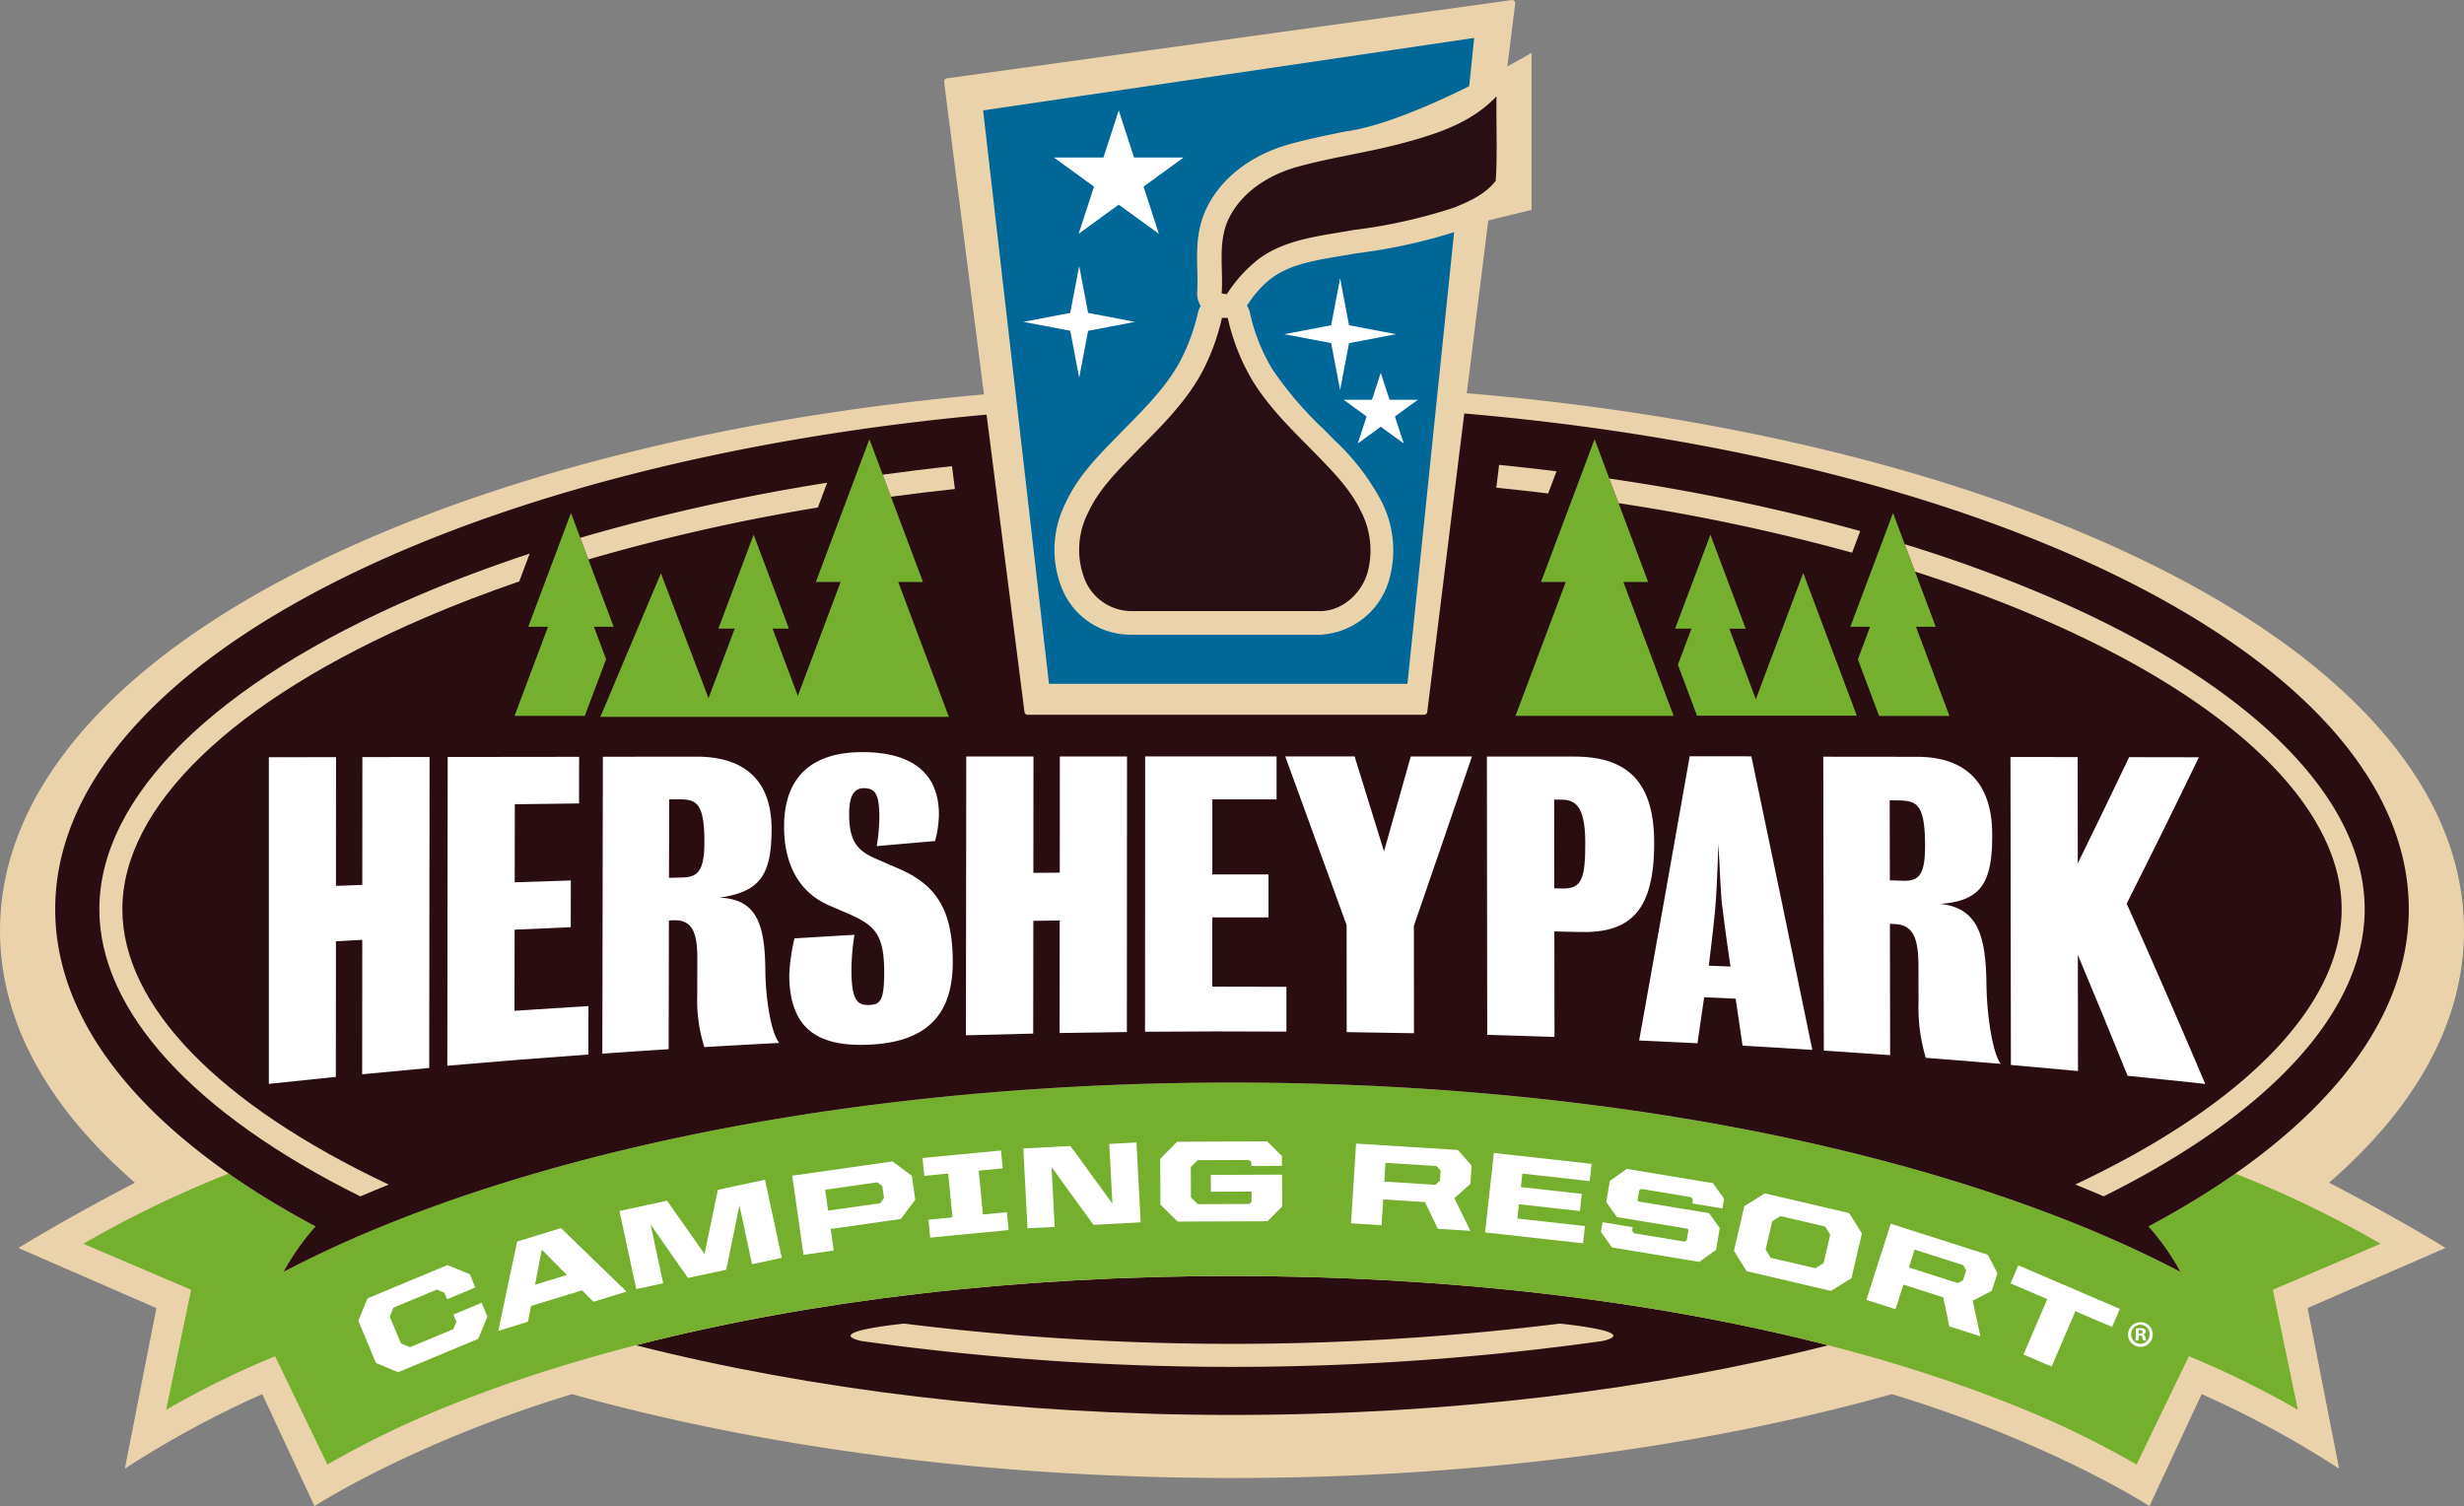 <svg xmlns="http://www.w3.org/2000/svg" width="332" height="202.939" viewBox="0 0 332 202.939">
  <rect x="0" y="0" width="332" height="202.939" fill="#808080" stroke="none"/>
  <g id="Group_8761" data-name="Group 8761" transform="translate(-175.852 -149.612)">
    <g id="Group_8757" data-name="Group 8757" transform="translate(175.852 149.612)">
      <g id="Group_8724" data-name="Group 8724">
        <g id="Group_8695" data-name="Group 8695">
          <g id="Group_8694" data-name="Group 8694">
            <path id="Path_14727" data-name="Path 14727" d="M489.664,308.968c11.892-10.307,18.188-21.868,18.188-33.95,0-20.229-17.644-39-49.68-52.86-23.51-10.17-52.832-16.886-84.683-19.565l6.52-52.5a.434.434,0,0,0-.122-.354.426.426,0,0,0-.353-.117l-76.108,10.549a.425.425,0,0,0-.365.474l5.371,42.109c-31.162,2.777-59.831,9.429-82.9,19.41-32.035,13.857-49.678,32.631-49.678,52.86,0,12.081,6.3,23.642,18.185,33.949-9.323,4.834-15.705,8.794-15.705,8.794l18.591,8.1L192.674,347.5a133.479,133.479,0,0,1,18.516-10.047l7.038,15.093s13.08-8.526,34.705-15.088c26.307,7.353,56.925,11.3,88.917,11.3s62.611-3.944,88.919-11.3c21.624,6.563,34.7,15.088,34.7,15.088l7.036-15.093A133.464,133.464,0,0,1,491.026,347.5l-4.248-21.645,18.589-8.1s-6.382-3.96-15.7-8.792Z" transform="translate(-175.852 -149.612)" fill="#ead3aa"/>
          </g>
        </g>
        <g id="Group_8696" data-name="Group 8696" transform="translate(85.671 171.932)">
          <path id="Path_14728" data-name="Path 14728" d="M291.949,391.938c23.556,5.962,51.009,9.386,80.327,9.386s56.773-3.423,80.331-9.386c-23.667-6.073-51.318-9.332-80.331-9.332s-56.661,3.259-80.327,9.332Z" transform="translate(-291.949 -382.606)" fill="#290d11"/>
        </g>
        <g id="Group_8697" data-name="Group 8697" transform="translate(11.228 145.866)">
          <path id="Path_14729" data-name="Path 14729" d="M481.19,359.614c-.055-.023-.114-.045-.171-.067a113.564,113.564,0,0,1-11.7,7.12,32.788,32.788,0,0,1,4.315,6.12,155.607,155.607,0,0,0-14.181-6.5c-25.3-10.152-57.344-16.521-91.9-18.408q-5.288-.288-10.649-.438c-.156,0-.313-.008-.47-.01q-2.222-.06-4.457-.093l-1.156-.017q-2.489-.031-4.993-.035t-4.994.035l-1.151.017q-2.238.034-4.468.093c-.152,0-.3.006-.456.01q-5.365.151-10.662.438h0c-34.546,1.888-66.587,8.255-91.884,18.408a155.549,155.549,0,0,0-14.183,6.5,32.794,32.794,0,0,1,4.316-6.12,113.824,113.824,0,0,1-11.7-7.12l-.17.067A147.857,147.857,0,0,0,191.068,369l14.528,6.2-3.371,16.174a124.647,124.647,0,0,1,14.677-7.219l7.055,14.592a127.177,127.177,0,0,1,16.62-8.018c27.931-11.207,65.312-17.379,105.259-17.379s77.333,6.172,105.264,17.379a127.243,127.243,0,0,1,16.619,8.018l7.055-14.592a124.583,124.583,0,0,1,14.68,7.219L486.083,375.2l14.528-6.2a147.722,147.722,0,0,0-19.421-9.39Z" transform="translate(-191.068 -347.283)" fill="#75af2e"/>
        </g>
        <g id="Group_8698" data-name="Group 8698" transform="translate(48.28 170.453)">
          <path id="Path_14730" data-name="Path 14730" d="M243.657,393.8l-2.378-5.708,1.237-3L253.3,380.6l3,1.236.744,1.787-3.805,1.586-.372-.894-1-.413-5.852,2.438-.5,1.2,1.513,3.633,1.205.5,5.852-2.437.412-1-.4-.966,3.8-1.584.775,1.859-1.236,3-10.782,4.491-3-1.236Z" transform="translate(-241.279 -380.601)" fill="#fff"/>
        </g>
        <g id="Group_8699" data-name="Group 8699" transform="translate(67.143 165.475)">
          <path id="Path_14731" data-name="Path 14731" d="M271.793,381.485l4.283-1.311-3.38-3.422-.9,4.732Zm-2.417-5.821,5.909-1.809,8.836,8.558-4.462,1.366-1.531-1.541-6.879,2.106-.409,2.132-4,1.223,2.535-12.035Z" transform="translate(-266.841 -373.856)" fill="#fff"/>
        </g>
        <g id="Group_8700" data-name="Group 8700" transform="translate(83.47 158.953)">
          <path id="Path_14732" data-name="Path 14732" d="M288.967,369.226l6.408-1.376,5.049,7.168,1.8-8.639,6.347-1.362,2.259,10.528-4,.857-1.7-7.933-1.775,8.68-5.157,1.107-5.044-7.216,1.7,7.933-3.631.78-2.259-10.527Z" transform="translate(-288.967 -365.017)" fill="#fff"/>
        </g>
        <g id="Group_8701" data-name="Group 8701" transform="translate(106.747 156.488)">
          <path id="Path_14733" data-name="Path 14733" d="M332.36,367.307l.517-.689-.228-1.606-.689-.518-7.016,1,.4,2.814,7.018-1ZM320.511,363.6l13.524-1.922,2.595,1.949.457,3.215-1.95,2.594-9.442,1.342.412,2.905-4.079.58L320.511,363.6Z" transform="translate(-320.511 -361.677)" fill="#fff"/>
        </g>
        <g id="Group_8702" data-name="Group 8702" transform="translate(124.305 155.015)">
          <path id="Path_14734" data-name="Path 14734" d="M345.1,369.007l3.232-.309-.566-5.907-3.233.31-.23-2.409,10.569-1.011.231,2.409-3.233.31.566,5.906,3.233-.31.23,2.409-10.568,1.013-.231-2.41Z" transform="translate(-344.305 -359.681)" fill="#fff"/>
        </g>
        <g id="Group_8703" data-name="Group 8703" transform="translate(137.877 153.939)">
          <path id="Path_14735" data-name="Path 14735" d="M362.7,359.024l6.345-.333,5.661,7.77-.422-8.045,3.664-.193.566,10.758-6.363.335-5.647-7.8.424,8.077-3.664.192-.564-10.758Z" transform="translate(-362.696 -358.222)" fill="#fff"/>
        </g>
        <g id="Group_8704" data-name="Group 8704" transform="translate(156.326 153.786)">
          <path id="Path_14736" data-name="Path 14736" d="M387.722,366.546l-.024-6.179,2.284-2.3,12.125-.048,1.99,1.974.007,1.328-4.121.015,0-.515-.3-.3-6.944.027-.918.924.017,4.088.923.918,6.945-.028.3-.3,0-1.374-5.479.023-.009-2.263,9.6-.037.016,4.29-1.974,1.991-12.125.048-2.3-2.285Z" transform="translate(-387.698 -358.015)" fill="#fff"/>
        </g>
        <g id="Group_8705" data-name="Group 8705" transform="translate(182.041 154.085)">
          <path id="Path_14737" data-name="Path 14737" d="M433.916,363.974l.612-.542.086-1.37-.54-.613-6.886-.433-.159,2.524,6.887.433Zm-10.694-5.554,13.711.862,1.854,2.1-.156,2.477-2.17,1.913,2.164,4.406-4.379-.276-1.743-3.6-5.626-.353-.218,3.473-4.113-.258.676-10.751Z" transform="translate(-422.546 -358.42)" fill="#fff"/>
        </g>
        <g id="Group_8706" data-name="Group 8706" transform="translate(200.094 155.352)">
          <path id="Path_14738" data-name="Path 14738" d="M448.2,360.137l13.174,1.464-.259,2.327-9.077-1.01-.2,1.816,8.209.911-.258,2.314-8.208-.913-.215,1.924,9.109,1.011-.258,2.327-13.205-1.467,1.191-10.706Z" transform="translate(-447.01 -360.137)" fill="#fff"/>
        </g>
        <g id="Group_8707" data-name="Group 8707" transform="translate(215.707 157.498)">
          <path id="Path_14739" data-name="Path 14739" d="M468.168,371.534l.217-1.31,4.063.672-.079.478.245.34,6.851,1.132.268-.192.228-1.371-.129-.179-9.5-1.569-1.44-2.01.47-2.847,2.279-1.632,11.623,1.92,1.5,2.1-.216,1.308-4.065-.672.085-.508-.245-.34-6.726-1.111-.27.192-.219,1.324.128.18,9.5,1.568,1.44,2.009-.483,2.925-2.278,1.632-11.747-1.94-1.5-2.1Z" transform="translate(-468.168 -363.045)" fill="#fff"/>
        </g>
        <g id="Group_8708" data-name="Group 8708" transform="translate(233.633 160.796)">
          <path id="Path_14740" data-name="Path 14740" d="M503.431,377.6l1.107-.687.894-3.83-.688-1.105-6.017-1.4-1.108.688-.893,3.828.687,1.106,6.018,1.4Zm-10.971-2.353,1.405-6.018,2.755-1.713,11.367,2.655,1.712,2.754-1.406,6.018-2.755,1.711L494.171,378l-1.711-2.755Z" transform="translate(-492.46 -367.515)" fill="#fff"/>
        </g>
        <g id="Group_8709" data-name="Group 8709" transform="translate(251.479 164.887)">
          <path id="Path_14741" data-name="Path 14741" d="M528.941,381.054l.726-.375.418-1.309-.375-.726-6.573-2.1-.77,2.409,6.573,2.1Zm-9.017-7.995,13.088,4.181,1.285,2.491-.754,2.366-2.571,1.325,1.023,4.8-4.179-1.336L527,382.974l-5.371-1.715-1.058,3.316-3.927-1.254,3.279-10.262Z" transform="translate(-516.645 -373.059)" fill="#fff"/>
        </g>
        <g id="Group_8710" data-name="Group 8710" transform="translate(270.902 170.488)">
          <path id="Path_14742" data-name="Path 14742" d="M547.912,385.209l-4.946-2.123,1.045-2.437,13.681,5.87-1.047,2.437-4.946-2.123-3.2,7.458-3.787-1.624,3.2-7.458Z" transform="translate(-542.966 -380.649)" fill="#fff"/>
        </g>
        <g id="Group_8711" data-name="Group 8711" transform="translate(7.439 55.708)">
          <path id="Path_14743" data-name="Path 14743" d="M503.054,291.91c0-33.024-54.682-60.561-127.262-66.8L370.8,265.328a.421.421,0,0,1-.418.373l-53.428,0a.423.423,0,0,1-.421-.371l-5.11-40.069c-71.694,6.537-125.489,33.892-125.489,66.647,0,16.183,13.141,31.049,35.076,42.737a32.793,32.793,0,0,0-4.316,6.12,155.557,155.557,0,0,1,14.183-6.5c30.533-12.252,70.885-19,113.615-19s83.085,6.748,113.62,19a155.616,155.616,0,0,1,14.181,6.5,32.787,32.787,0,0,0-4.315-6.12c21.935-11.688,35.076-26.553,35.076-42.737Z" transform="translate(-185.933 -225.105)" fill="#290d11"/>
        </g>
        <g id="Group_8712" data-name="Group 8712" transform="translate(204.199 59.184)">
          <path id="Path_14744" data-name="Path 14744" d="M473.881,267.091l-6.773-18.044h3.338l-7.218-19.232-7.22,19.232h3.338l-6.773,18.044Z" transform="translate(-452.573 -229.815)" fill="#75af2e"/>
        </g>
        <g id="Group_8713" data-name="Group 8713" transform="translate(69.331 69.121)">
          <path id="Path_14745" data-name="Path 14745" d="M282.144,262.986,280.5,258.61h2.659l-5.753-15.329-5.755,15.329h2.661l-4.508,12.01h9.463l2.876-7.634Z" transform="translate(-269.806 -243.281)" fill="#75af2e"/>
        </g>
        <g id="Group_8714" data-name="Group 8714" transform="translate(80.893 59.184)">
          <path id="Path_14746" data-name="Path 14746" d="M325.608,249.047h3.337l-7.219-19.232-7.218,19.232h3.337L312.081,264.4l-3.4-9.066h2.2l-4.753-12.666-4.753,12.666h2.2L300.05,264.7l-6.417-16.823-8.159,19.341h46.957l-6.823-18.174Z" transform="translate(-285.474 -229.815)" fill="#75af2e"/>
        </g>
        <g id="Group_8715" data-name="Group 8715" transform="translate(249.314 69.121)">
          <path id="Path_14747" data-name="Path 14747" d="M522.558,258.61h2.66l-5.754-15.329L513.71,258.61h2.659L514.725,263l2.861,7.623h9.479l-4.506-12.01Z" transform="translate(-513.71 -243.281)" fill="#75af2e"/>
        </g>
        <g id="Group_8716" data-name="Group 8716" transform="translate(225.705 72.04)">
          <path id="Path_14748" data-name="Path 14748" d="M498.979,252.4l-6.386,17.01-3.566-9.5h2.2l-4.754-12.666L481.717,259.9h2.2l-1.826,4.866c.862,2.305,1.772,4.726,2.575,6.86H506.2L498.979,252.4Z" transform="translate(-481.717 -247.237)" fill="#75af2e"/>
        </g>
        <g id="Group_8717" data-name="Group 8717" transform="translate(13.383 74.587)">
          <path id="Path_14749" data-name="Path 14749" d="M197.091,298.615c0-13.836,14.87-28.162,40.8-39.3,4.039-1.736,8.275-3.359,12.675-4.873l1.407-3.749c-5.347,1.767-10.464,3.69-15.308,5.771-27.121,11.655-42.676,27.02-42.676,42.155,0,13.677,12.7,27.539,35.162,38.684q1.882-.807,3.831-1.591c-22.887-10.79-35.89-24.154-35.89-37.093Z" transform="translate(-193.988 -250.689)" fill="#ead3aa"/>
        </g>
        <g id="Group_8718" data-name="Group 8718" transform="translate(78.187 65.042)">
          <path id="Path_14750" data-name="Path 14750" d="M315.073,237.754a267.556,267.556,0,0,0-33.265,7.422l1.094,2.914a262.5,262.5,0,0,1,30.917-6.995l1.254-3.341Z" transform="translate(-281.808 -237.754)" fill="#ead3aa"/>
        </g>
        <g id="Group_8719" data-name="Group 8719" transform="translate(201.612 62.635)">
          <path id="Path_14751" data-name="Path 14751" d="M456.057,238.348l1.121-2.986q-3.835-.478-7.735-.871l-.376,3.079q3.523.354,6.99.778Z" transform="translate(-449.067 -234.492)" fill="#ead3aa"/>
        </g>
        <g id="Group_8720" data-name="Group 8720" transform="translate(216.842 64.481)">
          <path id="Path_14752" data-name="Path 14752" d="M503.511,244.065a275.722,275.722,0,0,0-33.805-7.072l1.245,3.315a271.046,271.046,0,0,1,31.467,6.67l1.094-2.914Z" transform="translate(-469.706 -236.993)" fill="#ead3aa"/>
        </g>
        <g id="Group_8721" data-name="Group 8721" transform="translate(114.61 178.342)">
          <path id="Path_14753" data-name="Path 14753" d="M426.726,391.293a358.855,358.855,0,0,1-88.342,0c-1.443.148-10.678,1.154-5.815,2.337a359.271,359.271,0,0,0,99.979,0c4.854-1.183-4.38-2.189-5.822-2.337Z" transform="translate(-331.167 -391.293)" fill="#ead3aa"/>
        </g>
        <g id="Group_8722" data-name="Group 8722" transform="translate(118.936 62.812)">
          <path id="Path_14754" data-name="Path 14754" d="M346.363,234.731c-3.149.334-6.252.725-9.334,1.142l1.116,2.976c2.845-.379,5.709-.734,8.611-1.042l-.393-3.076Z" transform="translate(-337.029 -234.731)" fill="#ead3aa"/>
        </g>
        <g id="Group_8723" data-name="Group 8723" transform="translate(256.647 73.329)">
          <path id="Path_14755" data-name="Path 14755" d="M542.94,256.013a194.276,194.276,0,0,0-19.292-7.029l1.384,3.688c5.849,1.879,11.434,3.937,16.682,6.193,25.93,11.142,40.8,25.467,40.8,39.3,0,12.937-13.005,26.3-35.891,37.093q1.948.781,3.83,1.591c22.461-11.145,35.164-25.007,35.164-38.684,0-15.135-15.555-30.5-42.677-42.155Z" transform="translate(-523.648 -248.984)" fill="#ead3aa"/>
        </g>
      </g>
      <g id="Group_8748" data-name="Group 8748" transform="translate(36.223 101.343)">
        <g id="Group_8747" data-name="Group 8747">
          <g id="Group_8726" data-name="Group 8726" transform="translate(0 0.655)">
            <g id="Group_8725" data-name="Group 8725">
              <path id="Path_14756" data-name="Path 14756" d="M237.515,330.584c.005-6.511.01-11.6.015-18.115l-3.549.194c0,6.563-.007,11.71-.011,18.273q-4.516.454-9.03.942V287.867l9.054-.015c0,5.312-.006,12.038-.009,17.35q1.774-.069,3.549-.134c0-5.268.008-11.954.012-17.222l9.054-.013-.049,41.9Q242.033,330.145,237.515,330.584Z" transform="translate(-224.94 -287.835)" fill="#fff"/>
            </g>
          </g>
          <g id="Group_8728" data-name="Group 8728" transform="translate(24.047 0.629)">
            <g id="Group_8727" data-name="Group 8727">
              <path id="Path_14757" data-name="Path 14757" d="M257.528,329.421q.027-20.8.053-41.6l17.708-.021q-.007,3.14-.012,6.282-4.326.053-8.651.111c-.006,3.493-.011,7.018-.017,10.512q3.781-.127,7.562-.244-.006,3.147-.011,6.294-3.781.16-7.561.334c-.006,3.653-.012,7.274-.018,10.927q4.982-.333,9.966-.633-.007,3.264-.012,6.529Q267.027,328.591,257.528,329.421Z" transform="translate(-257.528 -287.799)" fill="#fff"/>
            </g>
          </g>
          <g id="Group_8730" data-name="Group 8730" transform="translate(44.936 0.613)">
            <g id="Group_8729" data-name="Group 8729">
              <path id="Path_14758" data-name="Path 14758" d="M299.587,326.906a20.613,20.613,0,0,1-.961-7.086q0-2.4.009-4.8c.007-3.569-.677-5.284-3.2-5.2l-.63.022q-.017,8.674-.032,17.349-4.47.281-8.938.6.037-20,.072-40.006l12.607-.013c6.074,0,10.139,2.82,10.125,9.8-.011,6.085-1.5,8.429-7.066,9.2,5.272.161,6.183,3.915,6.229,10,.052,3.527.73,8.175,1.874,9.573Q304.631,326.609,299.587,326.906Zm-3.949-33.385-.8.008q-.01,5.286-.02,10.574l1.834-.049c2.236-.06,2.926-1.146,2.932-4.813C299.593,293.537,298.274,293.5,295.638,293.521Z" transform="translate(-285.835 -287.777)" fill="#fff"/>
            </g>
          </g>
          <g id="Group_8732" data-name="Group 8732" transform="translate(69.416)">
            <g id="Group_8731" data-name="Group 8731">
              <path id="Path_14759" data-name="Path 14759" d="M330.425,326.364c-6.655.283-10.719-1.951-10.707-9.486a26.25,26.25,0,0,1,.7-4.835q4.042-.252,8.084-.484a31.175,31.175,0,0,0-.409,4.727c-.007,4.273.909,4.78,2.4,4.727,1.434-.051,2.008-.512,2.014-4.319.007-5.336-1.308-6.486-5.2-8.133q-1.089-.47-2.177-.942c-4.525-1.93-6.123-6.167-6.114-10.685.013-6.582,3.685-10,10.563-9.986,6.762,0,10.312,2.9,10.3,8.441a14.426,14.426,0,0,1-.521,3.539q-3.926.334-7.854.683a25.971,25.971,0,0,0,.35-3.763c.005-3.213-.511-4.05-2.114-4.044-1.547.007-1.952,1.5-1.955,3.536-.006,4.273,1.654,5.143,4.117,6.194l2.635,1.145c5.272,2.288,7.216,5.879,7.207,12.639C341.73,322.224,338.34,326.035,330.425,326.364Z" transform="translate(-319.009 -286.947)" fill="#fff"/>
            </g>
          </g>
          <g id="Group_8734" data-name="Group 8734" transform="translate(93.924 0.58)">
            <g id="Group_8733" data-name="Group 8733">
              <path id="Path_14760" data-name="Path 14760" d="M364.845,325c0-5.678.01-9.484.015-15.161q-1.778.019-3.555.041c-.006,5.689-.012,9.507-.018,15.195q-4.533.1-9.065.233.024-18.785.049-37.569l9.054,0c0,4.6-.009,11.076-.014,15.679l3.555-.028c0-4.594.008-11.059.012-15.652l9.054,0q-.01,18.566-.021,37.13Q369.378,324.916,364.845,325Z" transform="translate(-352.221 -287.733)" fill="#fff"/>
            </g>
          </g>
          <g id="Group_8736" data-name="Group 8736" transform="translate(118.059 0.579)">
            <g id="Group_8735" data-name="Group 8735">
              <path id="Path_14761" data-name="Path 14761" d="M384.928,324.828l.015-37.1q8.854,0,17.708,0,0,2.9,0,5.792-4.327,0-8.655,0c0,3.169,0,6.938,0,10.106q3.784,0,7.569.006,0,2.9,0,5.79-3.786-.01-7.57-.007c0,3.313,0,6.024,0,9.336q4.991-.006,9.983.023l0,6.035Q394.455,324.745,384.928,324.828Z" transform="translate(-384.928 -287.731)" fill="#fff"/>
            </g>
          </g>
          <g id="Group_8738" data-name="Group 8738" transform="translate(136.955 0.579)">
            <g id="Group_8737" data-name="Group 8737">
              <path id="Path_14762" data-name="Path 14762" d="M427.864,310.557l.013,14.47q-4.534-.092-9.068-.149l-.008-14.413q-4.136-11.4-8.266-22.733h9.341q1.981,6.388,3.964,12.795,1.8-6.386,3.6-12.793l8.252,0Q431.781,299.2,427.864,310.557Z" transform="translate(-410.535 -287.732)" fill="#fff"/>
            </g>
          </g>
          <g id="Group_8740" data-name="Group 8740" transform="translate(164.122 0.587)">
            <g id="Group_8739" data-name="Group 8739">
              <path id="Path_14763" data-name="Path 14763" d="M459.88,311.392q-1.72-.041-3.441-.079.011,7.108.021,14.218-4.532-.159-9.065-.284-.022-18.754-.046-37.5l11.748.005c7.278-.006,10.78,3.489,10.794,11.584C469.908,308.527,466.7,311.563,459.88,311.392Zm-2.55-17.835-.917-.006q.009,5.977.018,11.956l1.147.019c2.581.046,3.036-1.378,3.028-6.219C460.6,294.118,459.05,293.566,457.33,293.557Z" transform="translate(-447.35 -287.742)" fill="#fff"/>
            </g>
          </g>
          <g id="Group_8742" data-name="Group 8742" transform="translate(184.636 0.553)">
            <g id="Group_8741" data-name="Group 8741">
              <path id="Path_14764" data-name="Path 14764" d="M489.083,326.694q-.464-3.17-.929-6.331-2.121-.1-4.242-.192-.453,3.1-.906,6.2-3.927-.2-7.855-.376,3.408-19,6.811-38.295,4.154,0,8.309.007,4.105,19.534,8.212,39.556Q493.782,326.958,489.083,326.694Zm-2.671-18.281c-.291-1.828-.353-5.16-.59-8.9-.108,3.834-.274,7.21-.442,8.972-.281,2.919-.846,7.434-.846,7.432l2.924.115S486.761,311.349,486.412,308.412Z" transform="translate(-475.15 -287.696)" fill="#fff"/>
            </g>
          </g>
          <g id="Group_8744" data-name="Group 8744" transform="translate(209.443 0.619)">
            <g id="Group_8743" data-name="Group 8743">
              <path id="Path_14765" data-name="Path 14765" d="M522.588,328.357a23.313,23.313,0,0,1-.986-7.454q0-2.477-.008-4.954c-.007-3.693-.7-5.516-3.217-5.619l-.63-.026q.015,8.847.031,17.694-4.468-.324-8.937-.616l-.073-39.6,12.607.013c6.075-.006,10.146,3,10.158,10.491.009,6.508-1.476,8.922-7.032,9.335,5.27.514,6.193,4.59,6.259,11.086.063,3.76.757,8.8,1.9,10.459Q527.627,328.744,522.588,328.357Zm-4.069-34.69-.8-.01.019,10.784,1.833.057c2.234.072,2.92-1.013,2.914-4.818C522.472,293.766,521.155,293.7,518.519,293.667Z" transform="translate(-508.767 -287.786)" fill="#fff"/>
            </g>
          </g>
          <g id="Group_8746" data-name="Group 8746" transform="translate(234.669 0.649)">
            <g id="Group_8745" data-name="Group 8745">
              <path id="Path_14766" data-name="Path 14766" d="M558.738,330.79q-3.35-8.272-6.706-16.291.008,7.822.016,15.645-4.519-.425-9.04-.815l-.055-41.5,9.054.013q.007,7.162.013,14.322,3.459-7.048,6.92-14.312l9.4.015q-4.871,10.085-9.73,19.717,5.3,11.845,10.589,24.3Q563.969,331.312,558.738,330.79Z" transform="translate(-542.952 -287.826)" fill="#fff"/>
            </g>
          </g>
        </g>
      </g>
      <g id="Group_8749" data-name="Group 8749" transform="translate(132.466 5.11)">
        <path id="Path_14767" data-name="Path 14767" d="M355.363,166.3l8.873,77.264h48.3l8.991-87.028Z" transform="translate(-355.363 -156.536)" fill="#006799"/>
      </g>
      <g id="Group_8751" data-name="Group 8751" transform="translate(142.077 7.118)">
        <path id="Path_14768" data-name="Path 14768" d="M373.534,243.016a6.819,6.819,0,0,0,5.993,4.142q12.688,0,25.376,0c3.144.165,5.908-2.342,6.706-5.27a11.426,11.426,0,0,0-.949-8.24c-1.39-2.9-3.676-5.209-5.882-7.489-3.056-3.121-6.274-6.163-8.6-9.9a28.7,28.7,0,0,1-3.431-8.6c-.26,0-.524,0-.78,0a29.612,29.612,0,0,1-2.759,7.449c-2.258,4.139-5.712,7.419-8.977,10.756-2.361,2.441-4.858,4.891-6.289,8.025A10.926,10.926,0,0,0,373.534,243.016Z" transform="translate(-369.522 -171.943)" fill="#ead3aa"/>
        <g id="Group_8750" data-name="Group 8750">
          <path id="Path_14769" data-name="Path 14769" d="M435.783,167.188c-3.346,3.6-8.2,5.134-12.81,6.361-4.593,1.215-9.319,1.864-13.9,3.113-3.775,1.025-7.46,3.263-9.28,6.835-1.645,3.177-.8,6.846-1.042,10.265.173.027.517.076.689.1a19.009,19.009,0,0,1,4.226-4.691c3.7-2.777,8.453-3.163,12.852-3.964A71.007,71.007,0,0,0,430.1,182.18c2.042-.841,4.209-1.8,5.578-3.61C435.921,174.793,435.718,170.98,435.783,167.188Z" transform="translate(-376.344 -161.336)" fill="#ead3aa"/>
          <path id="Path_14770" data-name="Path 14770" d="M432.677,159.258s-15.876,9.355-25.034,10.588c-2.409.486-4.9.99-7.359,1.66-5.219,1.417-9.227,4.423-11.276,8.446-1.522,2.941-1.446,5.976-1.378,8.654.026,1.012.049,1.969-.013,2.853a3.163,3.163,0,0,0,.48,1.9,3.161,3.161,0,0,0-.351.826,26.932,26.932,0,0,1-2.47,6.715c-1.8,3.305-4.522,6.061-7.4,8.979l-1.55,1.583c-2.276,2.344-4.856,5-6.4,8.376a13.984,13.984,0,0,0-.429,11.823,9.968,9.968,0,0,0,8.891,6h10.738q7.283,0,14.564,0c.118.005.235.007.353.007a10.2,10.2,0,0,0,9.482-7.547,14.486,14.486,0,0,0-1.128-10.538,31.27,31.27,0,0,0-6.251-8.105l-.227-.235q-.614-.626-1.234-1.251a48.135,48.135,0,0,1-6.95-8.122,25.184,25.184,0,0,1-3.026-7.654,3.181,3.181,0,0,0-.387-.911l.252-.34a13.478,13.478,0,0,1,2.919-3.233c.044-.03.089-.061.131-.093,2.5-1.875,5.841-2.428,9.384-3.014.713-.117,1.423-.235,2.039-.348A74.357,74.357,0,0,0,423.24,183.1c.042-.016.083-.031.124-.048.615-.254,1.235-.518,1.848-.808l7.465-1.821Zm-32.521,55.221,1.413,1.437a26.113,26.113,0,0,1,5.1,6.458,8.341,8.341,0,0,1,.733,5.992c-.4,1.474-1.81,3.011-3.463,2.926-.055,0-.11,0-.165,0q-4.651,0-9.3,0H378.351a3.665,3.665,0,0,1-3.05-2.277l0-.007a7.815,7.815,0,0,1,.412-6.472c1.1-2.418,3.089-4.463,5.191-6.628l1.515-1.547c3.06-3.1,6.226-6.311,8.424-10.342.134-.232.261-.466.385-.7.348.678.718,1.327,1.113,1.951A53.632,53.632,0,0,0,400.156,214.479Zm7.839-34.487c-.668.121-1.344.233-2.023.345-3.813.63-8.116,1.341-11.777,3.918a5.57,5.57,0,0,1,.486-1.39c1.213-2.383,3.865-4.28,7.277-5.206,2.256-.615,4.535-1.075,6.946-1.562,2.267-.458,4.61-.931,6.933-1.545,1.1-.291,2.223-.606,3.359-.965l-.666,4.325A87.2,87.2,0,0,1,407.995,179.992Z" transform="translate(-368.388 -159.258)" fill="#ead3aa"/>
        </g>
      </g>
      <g id="Group_8752" data-name="Group 8752" transform="translate(145.395 12.97)">
        <path id="Path_14771" data-name="Path 14771" d="M404.947,226.161c-3.056-3.121-6.274-6.163-8.6-9.9a28.7,28.7,0,0,1-3.431-8.6c-.26,0-.525,0-.78,0a29.613,29.613,0,0,1-2.759,7.449c-2.259,4.139-5.712,7.419-8.978,10.756-2.361,2.441-4.858,4.891-6.289,8.025a10.926,10.926,0,0,0-.41,9.125,6.819,6.819,0,0,0,5.993,4.142q12.688,0,25.376,0c3.144.165,5.907-2.342,6.706-5.27a11.427,11.427,0,0,0-.949-8.24C409.439,230.754,407.152,228.441,404.947,226.161Z" transform="translate(-372.885 -177.794)" fill="#280f14"/>
        <path id="Path_14772" data-name="Path 14772" d="M435.952,167.188c-3.346,3.6-8.2,5.134-12.81,6.361-4.593,1.215-9.318,1.864-13.9,3.113-3.775,1.025-7.46,3.263-9.28,6.835-1.645,3.177-.8,6.846-1.043,10.265.173.027.518.076.69.1a19.009,19.009,0,0,1,4.226-4.691c3.7-2.777,8.453-3.163,12.852-3.964a71.02,71.02,0,0,0,13.584-3.028c2.041-.841,4.209-1.8,5.577-3.61C436.09,174.793,435.887,170.98,435.952,167.188Z" transform="translate(-379.706 -167.188)" fill="#280f14"/>
      </g>
      <g id="Group_8753" data-name="Group 8753" transform="translate(141.995 14.864)">
        <path id="Path_14773" data-name="Path 14773" d="M377.019,169.755l2.066,6.354h6.68l-5.4,3.929,2.063,6.354-5.406-3.929-5.4,3.929,2.066-6.354-5.405-3.929h6.679l2.063-6.354Z" transform="translate(-368.277 -169.755)" fill="#fff"/>
      </g>
      <g id="Group_8754" data-name="Group 8754" transform="translate(137.877 35.84)">
        <path id="Path_14774" data-name="Path 14774" d="M371.429,206.916l6.325-1.208-6.325-1.205-1.2-6.323-1.207,6.323-6.321,1.205,6.321,1.2,1.207,6.322,1.2-6.318Z" transform="translate(-362.696 -198.181)" fill="#fff"/>
      </g>
      <g id="Group_8755" data-name="Group 8755" transform="translate(181.04 50.228)">
        <path id="Path_14775" data-name="Path 14775" d="M426.19,217.679l1.183,3.636h3.822l-3.092,2.247,1.182,3.636-3.095-2.245L423.1,227.2l1.181-3.636-3.089-2.247h3.818l1.183-3.636Z" transform="translate(-421.189 -217.679)" fill="#fff"/>
      </g>
      <g id="Group_8756" data-name="Group 8756" transform="translate(173.037 37.5)">
        <path id="Path_14776" data-name="Path 14776" d="M419.076,209.165l6.324-1.207-6.324-1.205-1.2-6.323-1.207,6.323-6.321,1.205,6.321,1.2,1.207,6.322,1.2-6.319Z" transform="translate(-410.344 -200.43)" fill="#fff"/>
      </g>
    </g>
    <g id="Group_8760" data-name="Group 8760" transform="translate(462.59 327.768)">
      <g id="Group_8759" data-name="Group 8759">
        <g id="Group_8758" data-name="Group 8758">
          <path id="Path_14777" data-name="Path 14777" d="M567.747,392.657a1.661,1.661,0,1,1-1.656-1.616A1.624,1.624,0,0,1,567.747,392.657Zm-2.907,0a1.252,1.252,0,0,0,1.261,1.291,1.238,1.238,0,0,0,1.232-1.281,1.247,1.247,0,1,0-2.493-.01Zm.995.848h-.374v-1.616a3.271,3.271,0,0,1,.621-.049,1.009,1.009,0,0,1,.562.118.449.449,0,0,1,.158.355.414.414,0,0,1-.335.374v.02a.476.476,0,0,1,.3.394,1.233,1.233,0,0,0,.119.4h-.4a1.375,1.375,0,0,1-.128-.394c-.03-.178-.128-.257-.335-.257h-.178Zm.01-.917h.177c.207,0,.374-.069.374-.237,0-.148-.108-.246-.345-.246a.911.911,0,0,0-.207.019Z" transform="translate(-564.426 -391.041)" fill="#fff"/>
        </g>
      </g>
    </g>
  </g>
</svg>
